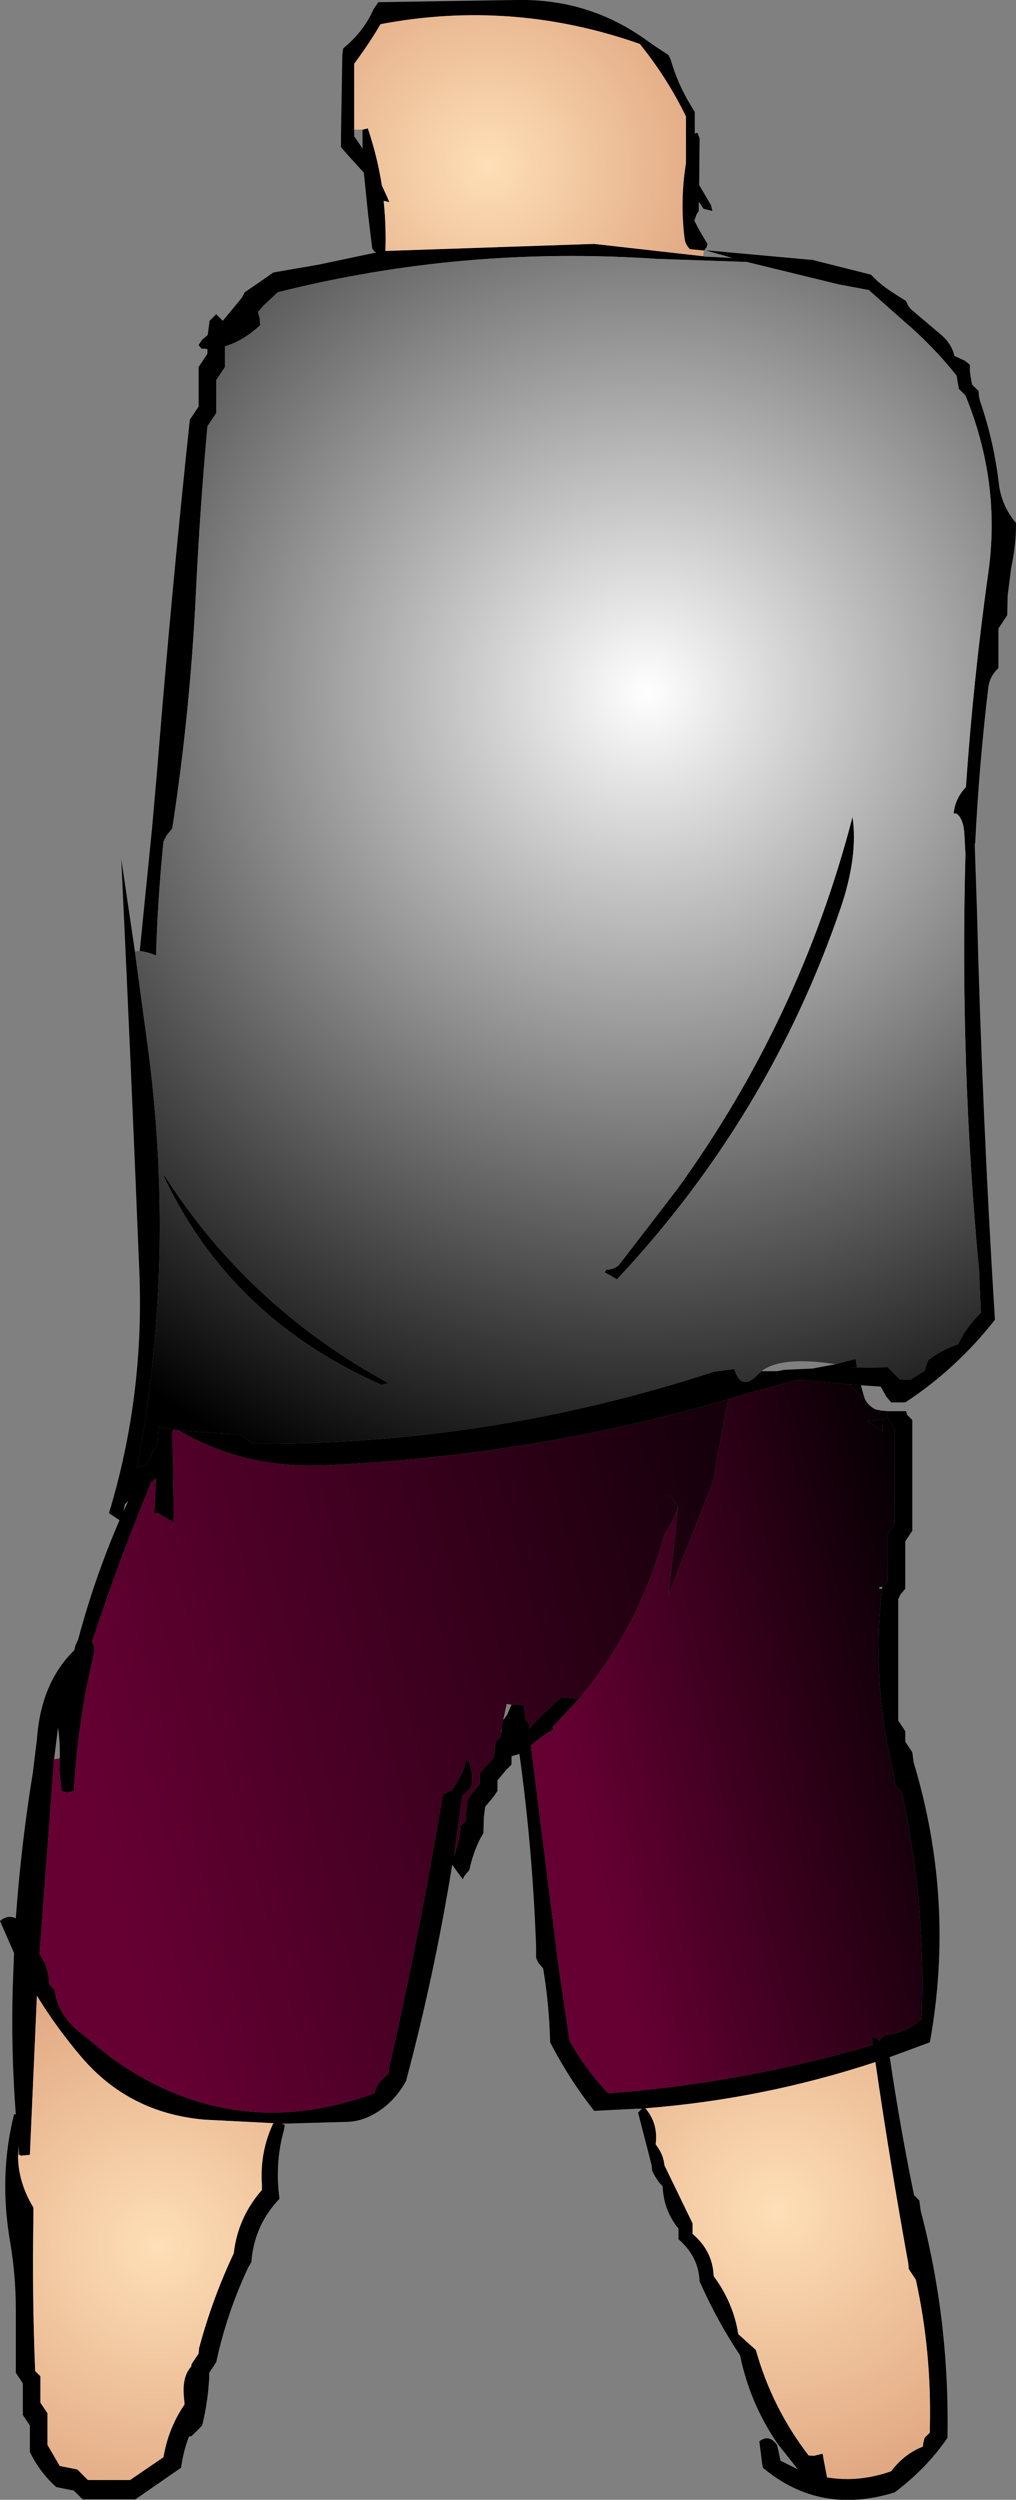 <?xml version="1.0" encoding="UTF-8" standalone="no"?>
<svg xmlns:xlink="http://www.w3.org/1999/xlink" height="284.4px" width="115.6px" xmlns="http://www.w3.org/2000/svg">
  <rect width="100%" height="100%" fill="#808080" stroke="none"/>
  <g transform="matrix(1.0, 0.0, 0.0, 1.0, 61.0, 100.35)">
    <path d="M19.1 -71.85 L19.2 -71.95 19.4 -72.25 19.5 -72.6 Q18.7 -73.85 18.0 -75.25 L18.25 -75.95 18.5 -76.35 18.5 -77.4 19.05 -76.6 20.05 -76.35 19.9 -77.0 18.55 -79.3 18.6 -84.6 18.35 -85.25 18.05 -85.15 18.05 -86.1 18.05 -87.6 17.6 -88.35 Q16.1 -90.8 15.3 -93.6 L15.05 -94.1 Q13.7 -94.95 12.45 -95.85 5.95 -100.5 -2.2 -100.35 L-17.95 -100.1 -18.5 -99.3 Q-19.65 -96.7 -21.95 -94.85 L-22.05 -94.1 -22.2 -85.1 -22.2 -83.6 -21.5 -82.8 -19.6 -80.7 -19.1 -75.8 -18.65 -72.1 -18.45 -71.8 -18.2 -71.6 -18.55 -71.55 -24.7 -70.25 -29.9 -69.35 -30.9 -68.65 -33.15 -67.1 -33.5 -66.45 -35.65 -63.85 -36.4 -64.6 -37.15 -63.85 -37.35 -62.35 -37.4 -62.2 -38.0 -61.7 -38.4 -61.1 -38.1 -60.7 -37.4 -60.65 -37.4 -60.1 -37.9 -59.35 -38.4 -58.6 -38.4 -57.1 -38.4 -56.35 -38.4 -54.85 -38.4 -54.1 -38.9 -53.35 -39.4 -52.6 Q-41.5 -32.9 -43.1 -12.95 L-43.7 -6.1 -45.1 7.85 Q-44.2 7.95 -43.25 8.35 -43.05 1.8 -42.4 -4.6 L-42.05 -5.3 -41.4 -6.1 Q-39.35 -19.4 -38.7 -33.1 -38.25 -42.45 -37.4 -51.85 L-36.9 -52.6 -36.4 -53.35 -36.4 -54.85 -36.4 -55.6 -36.4 -57.1 -35.9 -57.85 -35.4 -58.6 -35.4 -60.1 -35.4 -60.85 -35.4 -60.95 Q-33.35 -61.55 -31.4 -63.35 L-31.45 -64.1 -31.65 -64.85 -31.05 -65.55 -29.4 -67.1 Q-8.35 -72.4 13.7 -70.9 L23.95 -70.55 34.4 -68.0 37.85 -67.35 41.8 -63.85 Q45.15 -61.0 47.85 -57.6 L47.95 -56.9 48.1 -56.1 48.85 -55.35 Q52.9 -45.45 51.45 -35.2 49.75 -23.1 48.9 -10.8 47.7 -9.55 47.5 -7.8 L47.8 -7.8 Q48.4 -7.45 48.65 -6.2 L48.65 -5.95 48.7 -5.9 48.85 -3.2 Q48.2 20.75 50.4 44.2 L50.6 49.0 Q48.95 50.6 48.0 52.6 46.15 53.2 44.6 54.4 L44.4 55.0 44.2 55.6 42.6 56.6 41.4 56.6 40.4 55.6 40.0 55.2 36.5 55.25 35.95 55.25 36.5 55.15 36.35 54.25 34.1 54.85 31.45 55.35 28.2 55.5 27.45 55.65 25.65 55.65 25.3 55.95 Q23.35 58.05 22.55 55.4 L20.25 55.7 Q-5.3 64.05 -32.15 63.9 L-33.75 62.85 -40.65 62.4 Q-33.25 66.75 -24.1 66.35 -0.4 65.3 21.85 58.85 L24.3 58.1 29.9 56.6 35.55 57.15 36.95 57.25 39.2 57.4 39.85 58.55 40.4 59.2 42.0 59.2 Q47.8 55.4 52.2 49.8 50.75 26.5 50.15 3.0 L49.9 -4.35 49.9 -4.4 49.95 -4.35 Q50.4 -13.4 51.45 -22.15 51.6 -23.4 52.6 -24.35 L52.6 -25.85 52.6 -26.6 52.6 -28.1 52.6 -28.85 53.1 -29.6 53.6 -30.35 53.65 -32.6 54.05 -35.75 Q54.6 -38.25 54.6 -40.85 52.95 -42.8 52.65 -45.3 52.1 -50.0 50.6 -54.45 50.35 -55.1 50.35 -55.85 L49.6 -56.6 49.45 -57.4 49.35 -58.1 49.35 -58.85 48.8 -59.3 47.6 -59.85 Q47.25 -61.25 46.15 -62.2 L42.9 -64.95 Q42.35 -65.35 42.1 -66.1 40.85 -66.85 39.65 -67.7 L38.85 -68.35 38.1 -69.1 31.35 -70.8 32.35 -70.85 31.15 -70.8 19.6 -71.85 19.35 -71.85 22.35 -71.0 19.25 -71.15 19.0 -71.2 6.6 -72.6 -17.15 -71.8 Q-17.05 -74.65 -17.35 -77.5 L-16.7 -77.35 -17.0 -78.05 -17.55 -79.25 Q-18.05 -82.4 -19.05 -85.45 L-19.15 -85.75 -19.75 -85.6 -19.75 -83.45 -20.7 -84.85 -20.7 -85.6 -20.7 -91.6 -20.7 -93.1 -20.15 -93.85 Q-18.85 -95.65 -17.7 -97.6 -2.7 -100.45 11.8 -95.35 L12.35 -94.65 Q15.1 -91.1 17.05 -87.1 L17.05 -86.35 17.05 -81.8 Q16.35 -77.45 16.9 -73.15 17.0 -72.5 17.5 -72.0 L19.1 -71.85 M-45.65 7.9 L-47.2 -2.6 Q-46.1 20.65 -45.15 44.2 -44.55 58.45 -48.6 71.8 L-47.4 72.6 -47.35 72.55 -47.4 72.6 Q-50.25 79.2 -52.1 86.15 L-52.4 86.8 -52.55 87.4 Q-56.35 91.1 -56.8 97.55 L-57.25 101.25 Q-58.6 109.5 -59.2 117.9 -60.1 117.45 -61.0 118.2 L-59.4 121.85 -59.55 125.8 Q-59.75 133.0 -59.2 140.2 L-59.4 140.2 Q-61.15 147.15 -59.85 154.7 -59.2 158.5 -59.2 162.4 L-59.2 169.6 -58.4 170.8 -58.4 173.8 -58.4 174.4 -57.6 175.6 -57.6 178.0 -57.6 178.6 Q-56.5 180.9 -54.6 182.6 L-52.6 183.0 -52.0 183.6 -51.6 184.0 -45.6 184.0 -40.4 180.4 Q-40.15 178.55 -39.5 176.85 L-39.2 176.8 -38.0 175.6 Q-37.35 172.95 -37.2 170.2 L-37.2 169.6 -36.4 168.4 Q-35.2 162.8 -32.75 157.6 L-32.4 157.0 Q-32.1 152.85 -29.2 149.8 -29.75 145.75 -28.7 142.0 L-28.6 141.4 -29.0 141.25 -28.6 141.25 -21.45 141.05 Q-20.2 141.0 -19.0 140.45 -16.35 139.2 -14.8 136.4 -11.55 124.2 -9.55 111.8 L-8.35 113.45 -8.15 113.05 -7.6 112.4 Q-7.2 110.5 -6.35 108.8 L-6.0 108.2 -5.95 106.4 -5.8 105.2 -4.8 104.0 -4.4 103.4 -4.4 102.8 -4.4 102.2 -3.4 101.0 -2.8 100.4 -2.8 99.8 -2.8 99.45 -1.9 99.2 Q-0.4 110.0 0.0 121.2 L0.0 122.4 0.25 122.95 0.8 123.6 Q1.4 127.15 1.55 130.8 L1.6 132.0 Q3.7 136.1 6.6 139.8 L11.55 139.55 12.05 139.55 11.6 140.0 13.15 146.0 13.2 146.6 Q13.65 147.6 14.4 148.4 14.5 151.1 16.2 153.2 L16.2 153.8 16.2 154.4 Q18.5 156.4 18.6 159.2 20.65 163.8 23.2 167.6 24.35 173.15 27.5 177.7 L29.8 180.6 27.8 179.6 27.55 178.4 27.4 177.8 Q26.5 176.55 25.4 177.4 L25.7 179.8 25.8 180.4 Q32.3 185.85 40.8 183.2 44.45 180.45 46.8 177.0 47.05 163.65 43.75 151.15 L43.6 150.0 43.0 149.4 Q41.4 141.6 40.25 133.8 L40.2 133.7 44.8 132.0 Q47.7 115.9 42.95 100.15 L42.8 99.0 42.4 98.4 42.0 97.8 42.0 97.2 42.0 96.6 41.6 96.0 41.2 95.4 41.2 82.8 41.2 81.6 41.45 81.05 42.0 80.4 42.0 75.6 42.0 75.0 42.4 74.4 42.8 73.8 42.8 62.4 42.8 61.2 42.2 60.6 42.1 60.2 40.0 60.2 40.0 60.4 40.0 61.0 40.4 61.6 40.8 62.2 40.8 64.55 40.8 71.8 40.8 73.0 40.4 73.6 40.0 74.2 40.0 79.0 40.0 79.6 39.4 80.2 39.35 80.4 Q38.15 91.15 40.65 101.25 L40.8 102.4 41.05 102.95 41.6 103.6 Q44.25 115.55 43.9 128.2 L43.8 129.4 Q42.0 130.95 39.6 131.2 L39.0 131.8 38.95 131.85 38.85 131.6 38.2 131.4 38.3 132.3 Q23.55 136.65 8.2 137.8 5.55 135.0 3.8 131.8 L2.65 124.0 2.35 121.7 -0.6 98.25 -0.2 97.9 Q0.9 97.0 2.0 96.4 L1.85 96.15 4.9 92.9 2.9 92.75 Q0.9 94.4 -0.8 96.35 L-0.8 95.8 -1.25 95.15 -1.25 95.0 -1.4 93.8 -1.8 93.55 -2.8 93.6 -3.3 94.75 -3.75 95.35 -3.8 95.4 -3.95 96.25 -3.95 96.6 -4.0 97.2 -4.6 97.8 -4.75 99.0 -4.8 99.6 -5.95 100.85 -6.4 101.4 -6.4 102.0 -6.4 102.6 -7.4 103.8 -7.8 104.4 -7.95 105.6 -8.0 106.8 -8.6 107.4 Q-8.7 109.15 -9.35 110.75 L-8.4 104.0 -7.4 103.0 Q-7.1 101.5 -7.65 100.1 L-8.0 99.8 Q-8.25 101.45 -9.3 102.85 L-9.6 103.4 -9.95 103.45 -10.6 103.8 -11.7 110.1 Q-13.95 122.7 -16.75 135.0 L-16.8 135.6 Q-18.05 136.45 -18.4 137.8 -34.45 143.7 -48.35 133.75 L-52.4 130.45 Q-54.45 128.6 -54.8 126.0 L-55.4 125.4 Q-55.45 123.45 -56.5 121.95 L-54.85 99.8 -54.4 96.2 Q-54.15 97.8 -54.2 99.7 L-54.25 101.0 -54.0 103.4 -53.4 103.6 -52.6 103.4 Q-52.25 97.3 -51.1 91.4 L-50.35 87.95 Q-50.1 86.95 -50.55 86.5 -47.55 77.35 -43.75 68.2 L-43.25 67.85 -43.45 71.85 -43.0 71.8 -41.25 72.85 Q-41.25 67.7 -41.4 62.55 L-41.25 62.3 -43.0 62.0 -43.1 63.9 -44.4 66.35 -45.4 66.6 Q-41.05 43.55 -44.05 19.75 L-45.65 7.9 M39.45 60.15 L39.35 60.15 39.45 60.2 39.45 60.15 M34.65 2.95 Q36.65 -2.95 36.0 -7.4 30.0 15.7 16.05 34.95 L9.4 43.6 Q8.8 44.1 8.0 44.1 L7.8 44.4 9.2 45.2 Q26.55 26.65 34.65 2.95 M16.05 70.85 L15.35 69.9 15.0 69.8 16.05 70.85 M12.55 139.65 L12.35 139.5 12.5 139.5 Q25.85 138.45 38.6 134.25 40.25 145.6 42.35 157.2 L42.4 157.8 43.2 159.0 Q45.0 167.15 44.8 175.8 L44.8 176.4 44.2 177.0 44.05 177.6 44.0 178.0 Q41.85 178.85 40.4 180.8 36.7 182.1 33.1 181.5 L32.7 179.4 32.6 178.8 31.6 179.05 31.0 179.0 Q26.85 173.6 25.0 167.0 L23.0 165.2 Q22.45 161.65 20.2 158.6 20.1 155.75 17.8 153.8 L17.8 153.2 17.8 152.6 14.6 146.0 Q14.5 145.0 14.0 144.2 L13.6 143.6 Q13.9 141.35 12.55 139.65 M-42.4 33.4 Q-35.0 49.15 -18.6 56.75 L-17.6 57.2 -16.8 57.0 Q-32.7 48.35 -42.25 33.45 L-42.4 33.4 M-46.4 70.4 L-46.95 71.6 -46.8 70.8 -46.4 70.4 M-58.8 144.8 L-58.6 144.9 -57.6 144.8 -56.8 126.7 Q-54.6 130.3 -51.8 133.6 -46.35 140.05 -37.75 140.8 L-29.9 141.2 Q-31.45 144.45 -31.2 148.2 L-31.2 148.8 Q-33.95 151.95 -34.4 156.0 -36.85 161.2 -38.35 166.8 L-38.4 167.4 -39.2 168.6 -39.25 168.9 Q-40.35 170.1 -40.05 172.6 L-40.0 173.2 Q-41.85 175.9 -42.4 179.2 L-46.2 181.8 -51.0 181.8 -52.0 180.8 -52.2 180.6 -54.2 180.2 -55.6 177.8 -55.6 174.8 -55.6 174.2 -56.0 173.6 -56.4 173.0 -56.4 170.6 -56.4 170.0 -57.0 169.4 Q-57.35 160.75 -57.2 152.0 L-57.2 150.8 Q-58.95 147.9 -58.95 144.85 L-58.9 143.75 -58.8 144.8" fill="#000000" fill-rule="evenodd" stroke="none"/>
    <path d="M-45.1 7.85 L-45.65 7.9 -44.05 19.75 Q-41.05 43.55 -45.4 66.6 L-44.4 66.35 -43.1 63.9 -43.0 62.0 -41.25 62.3 -40.65 62.4 -33.75 62.85 -32.15 63.9 Q-5.3 64.05 20.25 55.7 L22.55 55.4 Q23.35 58.05 25.3 55.95 L25.65 55.65 Q27.85 53.9 34.1 54.85 L36.35 54.25 36.5 55.15 36.5 55.25 40.0 55.2 40.4 55.6 41.4 56.6 42.6 56.6 44.2 55.6 44.4 55.0 44.6 54.4 Q46.15 53.2 48.0 52.6 48.95 50.6 50.6 49.0 L50.4 44.2 Q48.2 20.75 48.85 -3.2 L48.7 -5.9 48.65 -5.95 48.65 -6.2 Q48.4 -7.45 47.8 -7.8 L47.5 -7.8 Q47.7 -9.55 48.9 -10.8 49.75 -23.1 51.45 -35.2 52.9 -45.45 48.85 -55.35 L48.1 -56.1 47.95 -56.9 47.85 -57.6 Q45.15 -61.0 41.8 -63.85 L37.85 -67.35 34.4 -68.0 23.95 -70.55 13.7 -70.9 Q-8.35 -72.4 -29.4 -67.1 L-31.05 -65.55 -31.65 -64.85 -31.45 -64.1 -31.4 -63.35 Q-33.35 -61.55 -35.4 -60.95 L-35.4 -60.85 -35.4 -60.1 -35.4 -58.6 -35.9 -57.85 -36.4 -57.1 -36.4 -55.6 -36.4 -54.85 -36.4 -53.35 -36.9 -52.6 -37.4 -51.85 Q-38.25 -42.45 -38.7 -33.1 -39.35 -19.4 -41.4 -6.1 L-42.05 -5.3 -42.4 -4.6 Q-43.05 1.8 -43.25 8.35 -44.2 7.95 -45.1 7.85 M34.65 2.95 Q26.55 26.65 9.2 45.2 L7.8 44.4 8.0 44.1 Q8.8 44.1 9.4 43.6 L16.05 34.95 Q30.0 15.7 36.0 -7.4 36.65 -2.95 34.65 2.95 M-42.4 33.4 L-42.25 33.45 Q-32.7 48.35 -16.8 57.0 L-17.6 57.2 -18.6 56.75 Q-35.0 49.15 -42.4 33.4" fill="url(#gradient0)" fill-rule="evenodd" stroke="none"/>
    <path d="M19.0 -71.2 L19.1 -71.85 17.5 -72.0 Q17.0 -72.5 16.9 -73.15 16.35 -77.45 17.05 -81.8 L17.05 -86.35 17.05 -87.1 Q15.1 -91.1 12.35 -94.65 L11.8 -95.35 Q-2.7 -100.45 -17.7 -97.6 -18.85 -95.65 -20.15 -93.85 L-20.7 -93.1 -20.7 -91.6 -20.7 -85.6 -19.75 -85.6 -19.15 -85.75 -19.05 -85.45 Q-18.05 -82.4 -17.55 -79.25 L-17.0 -78.05 -16.7 -77.35 -17.35 -77.5 Q-17.05 -74.65 -17.15 -71.8 L6.6 -72.6 19.0 -71.2" fill="url(#gradient1)" fill-rule="evenodd" stroke="none"/>
    <path d="M40.0 60.2 L39.45 60.15 39.45 60.2 39.35 60.15 38.6 60.0 Q37.75 59.55 37.4 58.8 L35.55 57.15 29.9 56.6 24.3 58.1 21.85 58.85 Q20.35 66.65 20.2 68.0 L15.1 81.0 16.15 71.0 16.1 71.15 Q15.6 72.8 14.6 74.2 11.75 84.75 4.9 92.9 L1.85 96.15 2.0 96.4 Q0.9 97.0 -0.2 97.9 L-0.6 98.25 2.35 121.7 2.65 124.0 3.8 131.8 Q5.55 135.0 8.2 137.8 23.55 136.65 38.3 132.3 L38.2 131.4 38.85 131.6 38.95 131.85 39.0 131.8 39.6 131.2 Q42.0 130.95 43.8 129.4 L43.9 128.2 Q44.25 115.55 41.6 103.6 L41.05 102.95 40.8 102.4 40.65 101.25 Q38.15 91.15 39.35 80.4 L39.05 80.4 39.05 80.2 39.4 80.2 40.0 79.6 40.0 79.0 40.0 74.2 40.4 73.6 40.8 73.0 40.8 71.8 40.8 64.55 40.8 62.2 40.4 61.6 40.0 61.0 40.0 60.4 40.0 60.2 M37.75 61.4 L37.8 61.3 39.45 61.1 39.4 62.5 Q38.65 61.85 37.75 61.4" fill="url(#gradient2)" fill-rule="evenodd" stroke="none"/>
    <path d="M37.4 58.8 L37.25 58.35 36.95 57.25 35.55 57.15 37.4 58.8 M36.5 55.25 L36.5 55.15 35.95 55.25 36.5 55.25 M-40.65 62.4 L-41.25 62.3 -41.4 62.55 Q-41.25 67.7 -41.25 72.85 L-43.0 71.8 -43.45 71.85 -43.25 67.85 -43.75 68.2 Q-47.55 77.35 -50.55 86.5 -50.1 86.95 -50.35 87.95 L-51.1 91.4 Q-52.25 97.3 -52.6 103.4 L-53.4 103.6 -54.0 103.4 -54.25 101.0 -54.2 99.7 -54.85 99.8 -56.5 121.95 Q-55.45 123.45 -55.4 125.4 L-54.8 126.0 Q-54.45 128.6 -52.4 130.45 L-48.35 133.75 Q-34.45 143.7 -18.4 137.8 -18.05 136.45 -16.8 135.6 L-16.75 135.0 Q-13.95 122.7 -11.7 110.1 L-10.6 103.8 -9.95 103.45 -9.6 103.4 -9.3 102.85 Q-8.25 101.45 -8.0 99.8 L-7.65 100.1 Q-7.1 101.5 -7.4 103.0 L-8.4 104.0 -9.35 110.75 Q-8.7 109.15 -8.6 107.4 L-8.0 106.8 -7.95 105.6 -7.8 104.4 -7.4 103.8 -6.4 102.6 -6.4 102.0 -6.4 101.4 -5.95 100.85 -4.8 99.6 -4.75 99.0 -4.6 97.8 -4.0 97.2 -3.95 96.6 -4.0 96.6 -3.95 96.25 -3.8 95.4 -3.75 95.35 -3.35 93.5 -2.8 93.6 -1.8 93.55 -1.4 93.8 -1.25 95.0 -1.25 95.15 -0.8 95.8 -0.8 96.35 Q0.9 94.4 2.9 92.75 L4.9 92.9 Q11.75 84.75 14.6 74.2 15.6 72.8 16.1 71.15 L16.15 71.0 15.1 81.0 20.2 68.0 Q20.35 66.65 21.85 58.85 -0.4 65.3 -24.1 66.35 -33.25 66.75 -40.65 62.4 M16.05 70.85 L15.0 69.8 15.35 69.9 16.05 70.85 M37.75 61.4 Q38.65 61.85 39.4 62.5 L39.45 61.1 37.8 61.3 37.75 61.4" fill="url(#gradient3)" fill-rule="evenodd" stroke="none"/>
    <path d="M12.5 139.5 L12.55 139.65 Q13.9 141.35 13.6 143.6 L14.0 144.2 Q14.5 145.0 14.6 146.0 L17.8 152.6 17.8 153.2 17.8 153.8 Q20.1 155.75 20.2 158.6 22.45 161.65 23.0 165.2 L25.0 167.0 Q26.85 173.6 31.0 179.0 L31.6 179.05 32.6 178.8 32.7 179.4 33.1 181.5 Q36.7 182.1 40.4 180.8 41.85 178.85 44.0 178.0 L44.05 177.6 44.2 177.0 44.8 176.4 44.8 175.8 Q45.0 167.15 43.2 159.0 L42.4 157.8 42.35 157.2 Q40.25 145.6 38.6 134.25 25.85 138.45 12.5 139.5" fill="url(#gradient4)" fill-rule="evenodd" stroke="none"/>
    <path d="M-58.95 144.85 Q-58.95 147.9 -57.2 150.8 L-57.2 152.0 Q-57.35 160.75 -57.0 169.4 L-56.4 170.0 -56.4 170.6 -56.4 173.0 -56.0 173.6 -55.6 174.2 -55.6 174.8 -55.6 177.8 -54.2 180.2 -52.2 180.6 -52.0 180.8 -51.0 181.8 -46.2 181.8 -42.4 179.2 Q-41.85 175.9 -40.0 173.2 L-40.05 172.6 Q-40.35 170.1 -39.25 168.9 L-39.2 168.6 -38.4 167.4 -38.35 166.8 Q-36.85 161.2 -34.4 156.0 -33.95 151.95 -31.2 148.8 L-31.2 148.2 Q-31.45 144.45 -29.9 141.2 L-37.75 140.8 Q-46.35 140.05 -51.8 133.6 -54.6 130.3 -56.8 126.7 L-57.6 144.8 -58.6 144.9 -58.8 144.8 -58.95 144.85" fill="url(#gradient5)" fill-rule="evenodd" stroke="none"/>
  </g>
  <defs>
    <radialGradient cx="0" cy="0" gradientTransform="matrix(-0.119, 0.0, 0.0, 0.119, 12.6, -21.6)" gradientUnits="userSpaceOnUse" id="gradient0" r="819.2" spreadMethod="pad">
      <stop offset="0.0" stop-color="#ffffff"/>
      <stop offset="1.0" stop-color="#000000"/>
    </radialGradient>
    <radialGradient cx="0" cy="0" gradientTransform="matrix(-0.032, 0.0, 0.0, 0.032, -5.45, -81.6)" gradientUnits="userSpaceOnUse" id="gradient1" r="819.2" spreadMethod="pad">
      <stop offset="0.0" stop-color="#fedfb7"/>
      <stop offset="1.0" stop-color="#e0a781"/>
    </radialGradient>
    <linearGradient gradientTransform="matrix(0.028, -0.007, -0.011, -0.043, 26.45, 95.5)" gradientUnits="userSpaceOnUse" id="gradient2" spreadMethod="pad" x1="-819.2" x2="819.2">
      <stop offset="0.0" stop-color="#660033"/>
      <stop offset="1.0" stop-color="#000000"/>
    </linearGradient>
    <linearGradient gradientTransform="matrix(0.059, -0.016, -0.013, -0.049, -1.75, 94.7)" gradientUnits="userSpaceOnUse" id="gradient3" spreadMethod="pad" x1="-819.2" x2="819.2">
      <stop offset="0.0" stop-color="#660033"/>
      <stop offset="1.0" stop-color="#000000"/>
    </linearGradient>
    <radialGradient cx="0" cy="0" gradientTransform="matrix(-0.04, 0.0, 0.0, 0.04, 27.4, 151.2)" gradientUnits="userSpaceOnUse" id="gradient4" r="819.2" spreadMethod="pad">
      <stop offset="0.0" stop-color="#fedfb7"/>
      <stop offset="1.0" stop-color="#e0a781"/>
    </radialGradient>
    <radialGradient cx="0" cy="0" gradientTransform="matrix(-0.039, 0.0, 0.0, 0.039, -43.0, 155.2)" gradientUnits="userSpaceOnUse" id="gradient5" r="819.2" spreadMethod="pad">
      <stop offset="0.0" stop-color="#fedfb7"/>
      <stop offset="1.0" stop-color="#e0a781"/>
    </radialGradient>
  </defs>
</svg>
